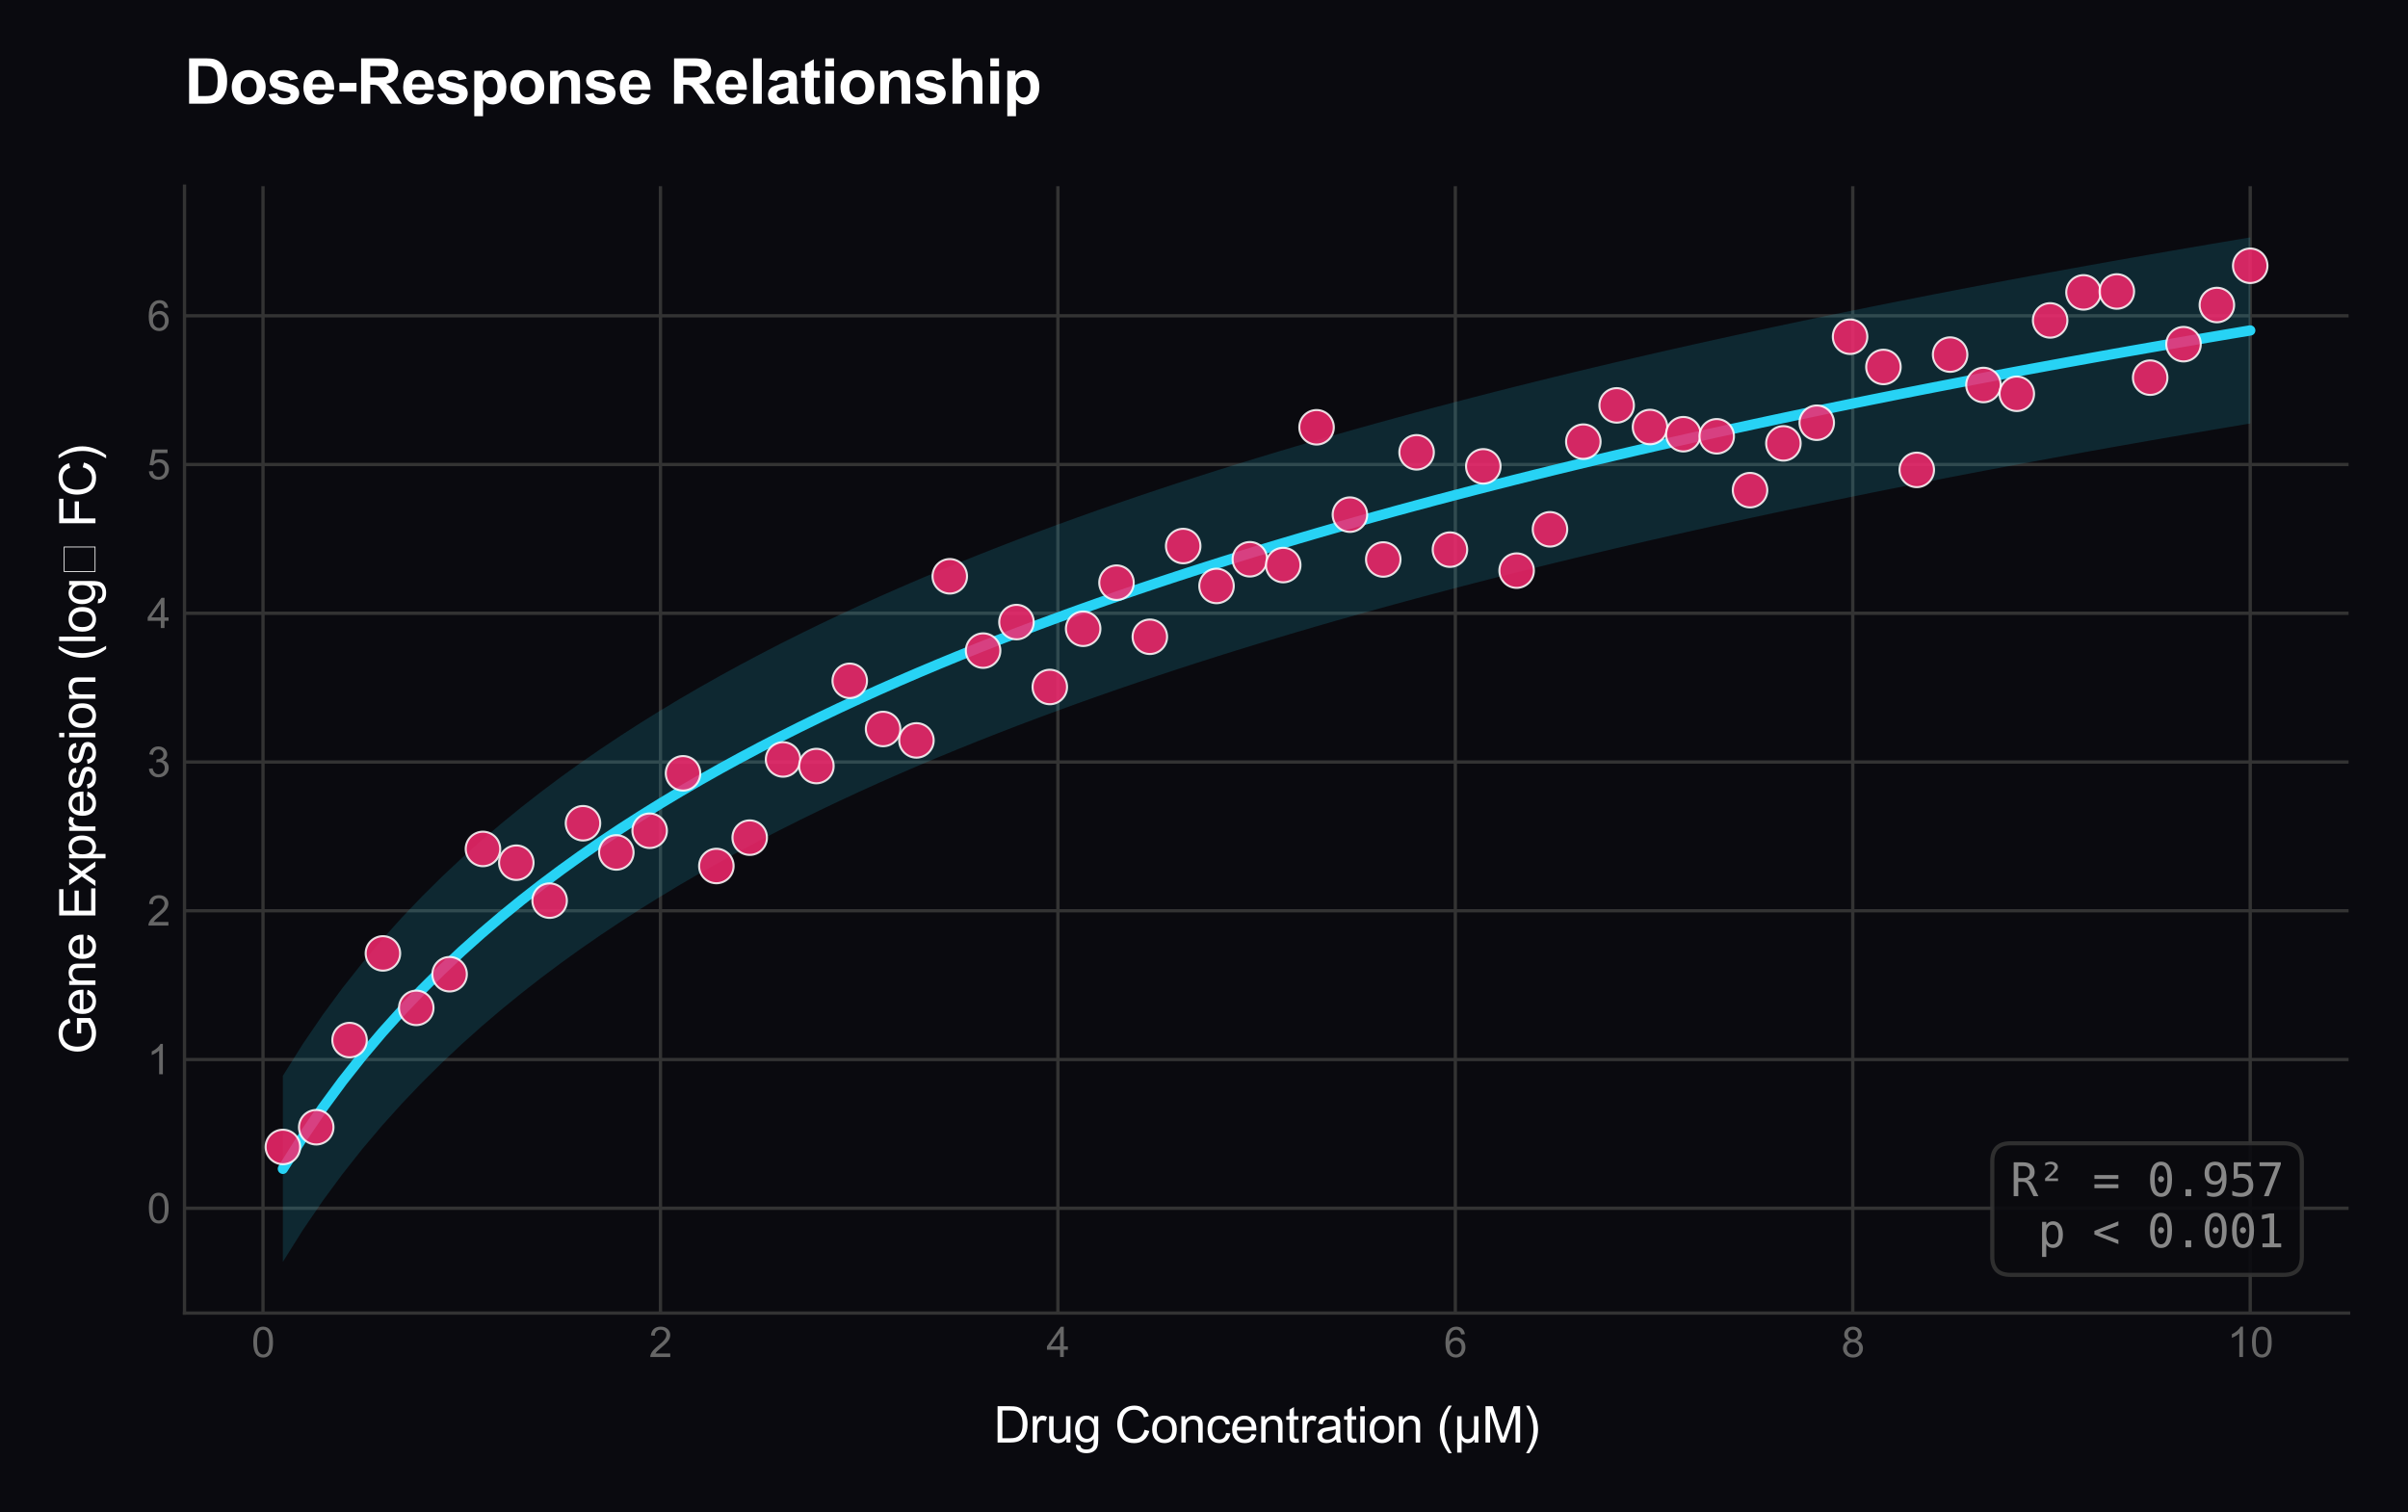 <?xml version="1.0" encoding="utf-8" standalone="no"?>
<!DOCTYPE svg PUBLIC "-//W3C//DTD SVG 1.1//EN"
  "http://www.w3.org/Graphics/SVG/1.1/DTD/svg11.dtd">
<svg xmlns:xlink="http://www.w3.org/1999/xlink" viewBox="0 0 583.642 366.607" xmlns="http://www.w3.org/2000/svg" version="1.1">
 <defs>
  <style type="text/css">*{stroke-linejoin: round; stroke-linecap: butt}</style>
 </defs>
 <g id="figure_1">
  <g id="patch_1">
   <path d="M 0 366.607 
L 583.642 366.607 
L 583.642 -0 
L 0 -0 
z
" style="fill: #0a0a0f"/>
  </g>
  <g id="axes_1">
   <g id="patch_2">
    <path d="M 44.722 318.3 
L 569.242 318.3 
L 569.242 45.137 
L 44.722 45.137 
z
" style="fill: #0a0a0f"/>
   </g>
   <g id="matplotlib.axis_1">
    <g id="xtick_1">
     <g id="line2d_1">
      <path d="M 63.747 318.3 
L 63.747 45.137 
" clip-path="url(#p944b2124cf)" style="fill: none; stroke: #333333; stroke-width: 0.8; stroke-linecap: round"/>
     </g>
     <g id="text_1">
      <!-- 0 -->
      <g style="fill: #666666" transform="translate(60.967 328.958) scale(0.1 -0.1)">
       <defs>
        <path id="ArialMT-30" d="M 266 2259 
Q 266 3072 433 3567 
Q 600 4063 929 4331 
Q 1259 4600 1759 4600 
Q 2128 4600 2406 4451 
Q 2684 4303 2865 4023 
Q 3047 3744 3150 3342 
Q 3253 2941 3253 2259 
Q 3253 1453 3087 958 
Q 2922 463 2592 192 
Q 2263 -78 1759 -78 
Q 1097 -78 719 397 
Q 266 969 266 2259 
z
M 844 2259 
Q 844 1131 1108 757 
Q 1372 384 1759 384 
Q 2147 384 2411 759 
Q 2675 1134 2675 2259 
Q 2675 3391 2411 3762 
Q 2147 4134 1753 4134 
Q 1366 4134 1134 3806 
Q 844 3388 844 2259 
z
" transform="scale(0.016)"/>
       </defs>
       <use xlink:href="#ArialMT-30"/>
      </g>
     </g>
    </g>
    <g id="xtick_2">
     <g id="line2d_2">
      <path d="M 160.078 318.3 
L 160.078 45.137 
" clip-path="url(#p944b2124cf)" style="fill: none; stroke: #333333; stroke-width: 0.8; stroke-linecap: round"/>
     </g>
     <g id="text_2">
      <!-- 2 -->
      <g style="fill: #666666" transform="translate(157.298 328.958) scale(0.1 -0.1)">
       <defs>
        <path id="ArialMT-32" d="M 3222 541 
L 3222 0 
L 194 0 
Q 188 203 259 391 
Q 375 700 629 1000 
Q 884 1300 1366 1694 
Q 2113 2306 2375 2664 
Q 2638 3022 2638 3341 
Q 2638 3675 2398 3904 
Q 2159 4134 1775 4134 
Q 1369 4134 1125 3890 
Q 881 3647 878 3216 
L 300 3275 
Q 359 3922 746 4261 
Q 1134 4600 1788 4600 
Q 2447 4600 2831 4234 
Q 3216 3869 3216 3328 
Q 3216 3053 3103 2787 
Q 2991 2522 2730 2228 
Q 2469 1934 1863 1422 
Q 1356 997 1212 845 
Q 1069 694 975 541 
L 3222 541 
z
" transform="scale(0.016)"/>
       </defs>
       <use xlink:href="#ArialMT-32"/>
      </g>
     </g>
    </g>
    <g id="xtick_3">
     <g id="line2d_3">
      <path d="M 256.409 318.3 
L 256.409 45.137 
" clip-path="url(#p944b2124cf)" style="fill: none; stroke: #333333; stroke-width: 0.8; stroke-linecap: round"/>
     </g>
     <g id="text_3">
      <!-- 4 -->
      <g style="fill: #666666" transform="translate(253.628 328.958) scale(0.1 -0.1)">
       <defs>
        <path id="ArialMT-34" d="M 2069 0 
L 2069 1097 
L 81 1097 
L 81 1613 
L 2172 4581 
L 2631 4581 
L 2631 1613 
L 3250 1613 
L 3250 1097 
L 2631 1097 
L 2631 0 
L 2069 0 
z
M 2069 1613 
L 2069 3678 
L 634 1613 
L 2069 1613 
z
" transform="scale(0.016)"/>
       </defs>
       <use xlink:href="#ArialMT-34"/>
      </g>
     </g>
    </g>
    <g id="xtick_4">
     <g id="line2d_4">
      <path d="M 352.739 318.3 
L 352.739 45.137 
" clip-path="url(#p944b2124cf)" style="fill: none; stroke: #333333; stroke-width: 0.8; stroke-linecap: round"/>
     </g>
     <g id="text_4">
      <!-- 6 -->
      <g style="fill: #666666" transform="translate(349.959 328.958) scale(0.1 -0.1)">
       <defs>
        <path id="ArialMT-36" d="M 3184 3459 
L 2625 3416 
Q 2550 3747 2413 3897 
Q 2184 4138 1850 4138 
Q 1581 4138 1378 3988 
Q 1113 3794 959 3422 
Q 806 3050 800 2363 
Q 1003 2672 1297 2822 
Q 1591 2972 1913 2972 
Q 2475 2972 2870 2558 
Q 3266 2144 3266 1488 
Q 3266 1056 3080 686 
Q 2894 316 2569 119 
Q 2244 -78 1831 -78 
Q 1128 -78 684 439 
Q 241 956 241 2144 
Q 241 3472 731 4075 
Q 1159 4600 1884 4600 
Q 2425 4600 2770 4297 
Q 3116 3994 3184 3459 
z
M 888 1484 
Q 888 1194 1011 928 
Q 1134 663 1356 523 
Q 1578 384 1822 384 
Q 2178 384 2434 671 
Q 2691 959 2691 1453 
Q 2691 1928 2437 2201 
Q 2184 2475 1800 2475 
Q 1419 2475 1153 2201 
Q 888 1928 888 1484 
z
" transform="scale(0.016)"/>
       </defs>
       <use xlink:href="#ArialMT-36"/>
      </g>
     </g>
    </g>
    <g id="xtick_5">
     <g id="line2d_5">
      <path d="M 449.07 318.3 
L 449.07 45.137 
" clip-path="url(#p944b2124cf)" style="fill: none; stroke: #333333; stroke-width: 0.8; stroke-linecap: round"/>
     </g>
     <g id="text_5">
      <!-- 8 -->
      <g style="fill: #666666" transform="translate(446.289 328.958) scale(0.1 -0.1)">
       <defs>
        <path id="ArialMT-38" d="M 1131 2484 
Q 781 2613 612 2850 
Q 444 3088 444 3419 
Q 444 3919 803 4259 
Q 1163 4600 1759 4600 
Q 2359 4600 2725 4251 
Q 3091 3903 3091 3403 
Q 3091 3084 2923 2848 
Q 2756 2613 2416 2484 
Q 2838 2347 3058 2040 
Q 3278 1734 3278 1309 
Q 3278 722 2862 322 
Q 2447 -78 1769 -78 
Q 1091 -78 675 323 
Q 259 725 259 1325 
Q 259 1772 486 2073 
Q 713 2375 1131 2484 
z
M 1019 3438 
Q 1019 3113 1228 2906 
Q 1438 2700 1772 2700 
Q 2097 2700 2305 2904 
Q 2513 3109 2513 3406 
Q 2513 3716 2298 3927 
Q 2084 4138 1766 4138 
Q 1444 4138 1231 3931 
Q 1019 3725 1019 3438 
z
M 838 1322 
Q 838 1081 952 856 
Q 1066 631 1291 507 
Q 1516 384 1775 384 
Q 2178 384 2440 643 
Q 2703 903 2703 1303 
Q 2703 1709 2433 1975 
Q 2163 2241 1756 2241 
Q 1359 2241 1098 1978 
Q 838 1716 838 1322 
z
" transform="scale(0.016)"/>
       </defs>
       <use xlink:href="#ArialMT-38"/>
      </g>
     </g>
    </g>
    <g id="xtick_6">
     <g id="line2d_6">
      <path d="M 545.4 318.3 
L 545.4 45.137 
" clip-path="url(#p944b2124cf)" style="fill: none; stroke: #333333; stroke-width: 0.8; stroke-linecap: round"/>
     </g>
     <g id="text_6">
      <!-- 10 -->
      <g style="fill: #666666" transform="translate(539.839 328.958) scale(0.1 -0.1)">
       <defs>
        <path id="ArialMT-31" d="M 2384 0 
L 1822 0 
L 1822 3584 
Q 1619 3391 1289 3197 
Q 959 3003 697 2906 
L 697 3450 
Q 1169 3672 1522 3987 
Q 1875 4303 2022 4600 
L 2384 4600 
L 2384 0 
z
" transform="scale(0.016)"/>
       </defs>
       <use xlink:href="#ArialMT-31"/>
       <use xlink:href="#ArialMT-30" transform="translate(55.615 0)"/>
      </g>
     </g>
    </g>
    <g id="text_7">
     <!-- Drug Concentration (μM) -->
     <g style="fill: #ffffff" transform="translate(240.84 349.681) scale(0.12 -0.12)">
      <defs>
       <path id="ArialMT-44" d="M 494 0 
L 494 4581 
L 2072 4581 
Q 2606 4581 2888 4516 
Q 3281 4425 3559 4188 
Q 3922 3881 4101 3404 
Q 4281 2928 4281 2316 
Q 4281 1794 4159 1391 
Q 4038 988 3847 723 
Q 3656 459 3429 307 
Q 3203 156 2883 78 
Q 2563 0 2147 0 
L 494 0 
z
M 1100 541 
L 2078 541 
Q 2531 541 2789 625 
Q 3047 709 3200 863 
Q 3416 1078 3536 1442 
Q 3656 1806 3656 2325 
Q 3656 3044 3420 3430 
Q 3184 3816 2847 3947 
Q 2603 4041 2063 4041 
L 1100 4041 
L 1100 541 
z
" transform="scale(0.016)"/>
       <path id="ArialMT-72" d="M 416 0 
L 416 3319 
L 922 3319 
L 922 2816 
Q 1116 3169 1280 3281 
Q 1444 3394 1641 3394 
Q 1925 3394 2219 3213 
L 2025 2691 
Q 1819 2813 1613 2813 
Q 1428 2813 1281 2702 
Q 1134 2591 1072 2394 
Q 978 2094 978 1738 
L 978 0 
L 416 0 
z
" transform="scale(0.016)"/>
       <path id="ArialMT-75" d="M 2597 0 
L 2597 488 
Q 2209 -75 1544 -75 
Q 1250 -75 995 37 
Q 741 150 617 320 
Q 494 491 444 738 
Q 409 903 409 1263 
L 409 3319 
L 972 3319 
L 972 1478 
Q 972 1038 1006 884 
Q 1059 663 1231 536 
Q 1403 409 1656 409 
Q 1909 409 2131 539 
Q 2353 669 2445 892 
Q 2538 1116 2538 1541 
L 2538 3319 
L 3100 3319 
L 3100 0 
L 2597 0 
z
" transform="scale(0.016)"/>
       <path id="ArialMT-67" d="M 319 -275 
L 866 -356 
Q 900 -609 1056 -725 
Q 1266 -881 1628 -881 
Q 2019 -881 2231 -725 
Q 2444 -569 2519 -288 
Q 2563 -116 2559 434 
Q 2191 0 1641 0 
Q 956 0 581 494 
Q 206 988 206 1678 
Q 206 2153 378 2554 
Q 550 2956 876 3175 
Q 1203 3394 1644 3394 
Q 2231 3394 2613 2919 
L 2613 3319 
L 3131 3319 
L 3131 450 
Q 3131 -325 2973 -648 
Q 2816 -972 2473 -1159 
Q 2131 -1347 1631 -1347 
Q 1038 -1347 672 -1080 
Q 306 -813 319 -275 
z
M 784 1719 
Q 784 1066 1043 766 
Q 1303 466 1694 466 
Q 2081 466 2343 764 
Q 2606 1063 2606 1700 
Q 2606 2309 2336 2618 
Q 2066 2928 1684 2928 
Q 1309 2928 1046 2623 
Q 784 2319 784 1719 
z
" transform="scale(0.016)"/>
       <path id="ArialMT-20" transform="scale(0.016)"/>
       <path id="ArialMT-43" d="M 3763 1606 
L 4369 1453 
Q 4178 706 3683 314 
Q 3188 -78 2472 -78 
Q 1731 -78 1267 223 
Q 803 525 561 1097 
Q 319 1669 319 2325 
Q 319 3041 592 3573 
Q 866 4106 1370 4382 
Q 1875 4659 2481 4659 
Q 3169 4659 3637 4309 
Q 4106 3959 4291 3325 
L 3694 3184 
Q 3534 3684 3231 3912 
Q 2928 4141 2469 4141 
Q 1941 4141 1586 3887 
Q 1231 3634 1087 3207 
Q 944 2781 944 2328 
Q 944 1744 1114 1308 
Q 1284 872 1643 656 
Q 2003 441 2422 441 
Q 2931 441 3284 734 
Q 3638 1028 3763 1606 
z
" transform="scale(0.016)"/>
       <path id="ArialMT-6f" d="M 213 1659 
Q 213 2581 725 3025 
Q 1153 3394 1769 3394 
Q 2453 3394 2887 2945 
Q 3322 2497 3322 1706 
Q 3322 1066 3130 698 
Q 2938 331 2570 128 
Q 2203 -75 1769 -75 
Q 1072 -75 642 372 
Q 213 819 213 1659 
z
M 791 1659 
Q 791 1022 1069 705 
Q 1347 388 1769 388 
Q 2188 388 2466 706 
Q 2744 1025 2744 1678 
Q 2744 2294 2464 2611 
Q 2184 2928 1769 2928 
Q 1347 2928 1069 2612 
Q 791 2297 791 1659 
z
" transform="scale(0.016)"/>
       <path id="ArialMT-6e" d="M 422 0 
L 422 3319 
L 928 3319 
L 928 2847 
Q 1294 3394 1984 3394 
Q 2284 3394 2536 3286 
Q 2788 3178 2913 3003 
Q 3038 2828 3088 2588 
Q 3119 2431 3119 2041 
L 3119 0 
L 2556 0 
L 2556 2019 
Q 2556 2363 2490 2533 
Q 2425 2703 2258 2804 
Q 2091 2906 1866 2906 
Q 1506 2906 1245 2678 
Q 984 2450 984 1813 
L 984 0 
L 422 0 
z
" transform="scale(0.016)"/>
       <path id="ArialMT-63" d="M 2588 1216 
L 3141 1144 
Q 3050 572 2676 248 
Q 2303 -75 1759 -75 
Q 1078 -75 664 370 
Q 250 816 250 1647 
Q 250 2184 428 2587 
Q 606 2991 970 3192 
Q 1334 3394 1763 3394 
Q 2303 3394 2647 3120 
Q 2991 2847 3088 2344 
L 2541 2259 
Q 2463 2594 2264 2762 
Q 2066 2931 1784 2931 
Q 1359 2931 1093 2626 
Q 828 2322 828 1663 
Q 828 994 1084 691 
Q 1341 388 1753 388 
Q 2084 388 2306 591 
Q 2528 794 2588 1216 
z
" transform="scale(0.016)"/>
       <path id="ArialMT-65" d="M 2694 1069 
L 3275 997 
Q 3138 488 2766 206 
Q 2394 -75 1816 -75 
Q 1088 -75 661 373 
Q 234 822 234 1631 
Q 234 2469 665 2931 
Q 1097 3394 1784 3394 
Q 2450 3394 2872 2941 
Q 3294 2488 3294 1666 
Q 3294 1616 3291 1516 
L 816 1516 
Q 847 969 1125 678 
Q 1403 388 1819 388 
Q 2128 388 2347 550 
Q 2566 713 2694 1069 
z
M 847 1978 
L 2700 1978 
Q 2663 2397 2488 2606 
Q 2219 2931 1791 2931 
Q 1403 2931 1139 2672 
Q 875 2413 847 1978 
z
" transform="scale(0.016)"/>
       <path id="ArialMT-74" d="M 1650 503 
L 1731 6 
Q 1494 -44 1306 -44 
Q 1000 -44 831 53 
Q 663 150 594 308 
Q 525 466 525 972 
L 525 2881 
L 113 2881 
L 113 3319 
L 525 3319 
L 525 4141 
L 1084 4478 
L 1084 3319 
L 1650 3319 
L 1650 2881 
L 1084 2881 
L 1084 941 
Q 1084 700 1114 631 
Q 1144 563 1211 522 
Q 1278 481 1403 481 
Q 1497 481 1650 503 
z
" transform="scale(0.016)"/>
       <path id="ArialMT-61" d="M 2588 409 
Q 2275 144 1986 34 
Q 1697 -75 1366 -75 
Q 819 -75 525 192 
Q 231 459 231 875 
Q 231 1119 342 1320 
Q 453 1522 633 1644 
Q 813 1766 1038 1828 
Q 1203 1872 1538 1913 
Q 2219 1994 2541 2106 
Q 2544 2222 2544 2253 
Q 2544 2597 2384 2738 
Q 2169 2928 1744 2928 
Q 1347 2928 1158 2789 
Q 969 2650 878 2297 
L 328 2372 
Q 403 2725 575 2942 
Q 747 3159 1072 3276 
Q 1397 3394 1825 3394 
Q 2250 3394 2515 3294 
Q 2781 3194 2906 3042 
Q 3031 2891 3081 2659 
Q 3109 2516 3109 2141 
L 3109 1391 
Q 3109 606 3145 398 
Q 3181 191 3288 0 
L 2700 0 
Q 2613 175 2588 409 
z
M 2541 1666 
Q 2234 1541 1622 1453 
Q 1275 1403 1131 1340 
Q 988 1278 909 1158 
Q 831 1038 831 891 
Q 831 666 1001 516 
Q 1172 366 1500 366 
Q 1825 366 2078 508 
Q 2331 650 2450 897 
Q 2541 1088 2541 1459 
L 2541 1666 
z
" transform="scale(0.016)"/>
       <path id="ArialMT-69" d="M 425 3934 
L 425 4581 
L 988 4581 
L 988 3934 
L 425 3934 
z
M 425 0 
L 425 3319 
L 988 3319 
L 988 0 
L 425 0 
z
" transform="scale(0.016)"/>
       <path id="ArialMT-28" d="M 1497 -1347 
Q 1031 -759 709 28 
Q 388 816 388 1659 
Q 388 2403 628 3084 
Q 909 3875 1497 4659 
L 1900 4659 
Q 1522 4009 1400 3731 
Q 1209 3300 1100 2831 
Q 966 2247 966 1656 
Q 966 153 1900 -1347 
L 1497 -1347 
z
" transform="scale(0.016)"/>
       <path id="ArialMT-3bc" d="M 3181 3319 
L 3181 0 
L 2678 0 
L 2678 394 
Q 2516 144 2356 50 
Q 2138 -78 1847 -78 
Q 1588 -78 1388 25 
Q 1238 103 1056 334 
L 1056 -1272 
L 500 -1272 
L 500 3319 
L 1056 3319 
L 1056 1913 
Q 1056 1147 1137 920 
Q 1219 694 1401 562 
Q 1584 431 1822 431 
Q 2072 431 2269 568 
Q 2466 706 2547 923 
Q 2628 1141 2628 1903 
L 2628 3319 
L 3181 3319 
z
" transform="scale(0.016)"/>
       <path id="ArialMT-4d" d="M 475 0 
L 475 4581 
L 1388 4581 
L 2472 1338 
Q 2622 884 2691 659 
Q 2769 909 2934 1394 
L 4031 4581 
L 4847 4581 
L 4847 0 
L 4263 0 
L 4263 3834 
L 2931 0 
L 2384 0 
L 1059 3900 
L 1059 0 
L 475 0 
z
" transform="scale(0.016)"/>
       <path id="ArialMT-29" d="M 791 -1347 
L 388 -1347 
Q 1322 153 1322 1656 
Q 1322 2244 1188 2822 
Q 1081 3291 891 3722 
Q 769 4003 388 4659 
L 791 4659 
Q 1378 3875 1659 3084 
Q 1900 2403 1900 1659 
Q 1900 816 1576 28 
Q 1253 -759 791 -1347 
z
" transform="scale(0.016)"/>
      </defs>
      <use xlink:href="#ArialMT-44"/>
      <use xlink:href="#ArialMT-72" transform="translate(72.217 0)"/>
      <use xlink:href="#ArialMT-75" transform="translate(105.518 0)"/>
      <use xlink:href="#ArialMT-67" transform="translate(161.133 0)"/>
      <use xlink:href="#ArialMT-20" transform="translate(216.748 0)"/>
      <use xlink:href="#ArialMT-43" transform="translate(244.531 0)"/>
      <use xlink:href="#ArialMT-6f" transform="translate(316.748 0)"/>
      <use xlink:href="#ArialMT-6e" transform="translate(372.363 0)"/>
      <use xlink:href="#ArialMT-63" transform="translate(427.979 0)"/>
      <use xlink:href="#ArialMT-65" transform="translate(477.979 0)"/>
      <use xlink:href="#ArialMT-6e" transform="translate(533.594 0)"/>
      <use xlink:href="#ArialMT-74" transform="translate(589.209 0)"/>
      <use xlink:href="#ArialMT-72" transform="translate(616.992 0)"/>
      <use xlink:href="#ArialMT-61" transform="translate(650.293 0)"/>
      <use xlink:href="#ArialMT-74" transform="translate(705.908 0)"/>
      <use xlink:href="#ArialMT-69" transform="translate(733.691 0)"/>
      <use xlink:href="#ArialMT-6f" transform="translate(755.908 0)"/>
      <use xlink:href="#ArialMT-6e" transform="translate(811.523 0)"/>
      <use xlink:href="#ArialMT-20" transform="translate(867.139 0)"/>
      <use xlink:href="#ArialMT-28" transform="translate(894.922 0)"/>
      <use xlink:href="#ArialMT-3bc" transform="translate(928.223 0)"/>
      <use xlink:href="#ArialMT-4d" transform="translate(985.84 0)"/>
      <use xlink:href="#ArialMT-29" transform="translate(1069.141 0)"/>
     </g>
    </g>
   </g>
   <g id="matplotlib.axis_2">
    <g id="ytick_1">
     <g id="line2d_7">
      <path d="M 44.722 292.898 
L 569.242 292.898 
" clip-path="url(#p944b2124cf)" style="fill: none; stroke: #333333; stroke-width: 0.8; stroke-linecap: round"/>
     </g>
     <g id="text_8">
      <!-- 0 -->
      <g style="fill: #666666" transform="translate(35.661 296.477) scale(0.1 -0.1)">
       <use xlink:href="#ArialMT-30"/>
      </g>
     </g>
    </g>
    <g id="ytick_2">
     <g id="line2d_8">
      <path d="M 44.722 256.839 
L 569.242 256.839 
" clip-path="url(#p944b2124cf)" style="fill: none; stroke: #333333; stroke-width: 0.8; stroke-linecap: round"/>
     </g>
     <g id="text_9">
      <!-- 1 -->
      <g style="fill: #666666" transform="translate(35.661 260.418) scale(0.1 -0.1)">
       <use xlink:href="#ArialMT-31"/>
      </g>
     </g>
    </g>
    <g id="ytick_3">
     <g id="line2d_9">
      <path d="M 44.722 220.781 
L 569.242 220.781 
" clip-path="url(#p944b2124cf)" style="fill: none; stroke: #333333; stroke-width: 0.8; stroke-linecap: round"/>
     </g>
     <g id="text_10">
      <!-- 2 -->
      <g style="fill: #666666" transform="translate(35.661 224.36) scale(0.1 -0.1)">
       <use xlink:href="#ArialMT-32"/>
      </g>
     </g>
    </g>
    <g id="ytick_4">
     <g id="line2d_10">
      <path d="M 44.722 184.722 
L 569.242 184.722 
" clip-path="url(#p944b2124cf)" style="fill: none; stroke: #333333; stroke-width: 0.8; stroke-linecap: round"/>
     </g>
     <g id="text_11">
      <!-- 3 -->
      <g style="fill: #666666" transform="translate(35.661 188.301) scale(0.1 -0.1)">
       <defs>
        <path id="ArialMT-33" d="M 269 1209 
L 831 1284 
Q 928 806 1161 595 
Q 1394 384 1728 384 
Q 2125 384 2398 659 
Q 2672 934 2672 1341 
Q 2672 1728 2419 1979 
Q 2166 2231 1775 2231 
Q 1616 2231 1378 2169 
L 1441 2663 
Q 1497 2656 1531 2656 
Q 1891 2656 2178 2843 
Q 2466 3031 2466 3422 
Q 2466 3731 2256 3934 
Q 2047 4138 1716 4138 
Q 1388 4138 1169 3931 
Q 950 3725 888 3313 
L 325 3413 
Q 428 3978 793 4289 
Q 1159 4600 1703 4600 
Q 2078 4600 2393 4439 
Q 2709 4278 2876 4000 
Q 3044 3722 3044 3409 
Q 3044 3113 2884 2869 
Q 2725 2625 2413 2481 
Q 2819 2388 3044 2092 
Q 3269 1797 3269 1353 
Q 3269 753 2831 336 
Q 2394 -81 1725 -81 
Q 1122 -81 723 278 
Q 325 638 269 1209 
z
" transform="scale(0.016)"/>
       </defs>
       <use xlink:href="#ArialMT-33"/>
      </g>
     </g>
    </g>
    <g id="ytick_5">
     <g id="line2d_11">
      <path d="M 44.722 148.664 
L 569.242 148.664 
" clip-path="url(#p944b2124cf)" style="fill: none; stroke: #333333; stroke-width: 0.8; stroke-linecap: round"/>
     </g>
     <g id="text_12">
      <!-- 4 -->
      <g style="fill: #666666" transform="translate(35.661 152.243) scale(0.1 -0.1)">
       <use xlink:href="#ArialMT-34"/>
      </g>
     </g>
    </g>
    <g id="ytick_6">
     <g id="line2d_12">
      <path d="M 44.722 112.606 
L 569.242 112.606 
" clip-path="url(#p944b2124cf)" style="fill: none; stroke: #333333; stroke-width: 0.8; stroke-linecap: round"/>
     </g>
     <g id="text_13">
      <!-- 5 -->
      <g style="fill: #666666" transform="translate(35.661 116.185) scale(0.1 -0.1)">
       <defs>
        <path id="ArialMT-35" d="M 266 1200 
L 856 1250 
Q 922 819 1161 601 
Q 1400 384 1738 384 
Q 2144 384 2425 690 
Q 2706 997 2706 1503 
Q 2706 1984 2436 2262 
Q 2166 2541 1728 2541 
Q 1456 2541 1237 2417 
Q 1019 2294 894 2097 
L 366 2166 
L 809 4519 
L 3088 4519 
L 3088 3981 
L 1259 3981 
L 1013 2750 
Q 1425 3038 1878 3038 
Q 2478 3038 2890 2622 
Q 3303 2206 3303 1553 
Q 3303 931 2941 478 
Q 2500 -78 1738 -78 
Q 1113 -78 717 272 
Q 322 622 266 1200 
z
" transform="scale(0.016)"/>
       </defs>
       <use xlink:href="#ArialMT-35"/>
      </g>
     </g>
    </g>
    <g id="ytick_7">
     <g id="line2d_13">
      <path d="M 44.722 76.547 
L 569.242 76.547 
" clip-path="url(#p944b2124cf)" style="fill: none; stroke: #333333; stroke-width: 0.8; stroke-linecap: round"/>
     </g>
     <g id="text_14">
      <!-- 6 -->
      <g style="fill: #666666" transform="translate(35.661 80.126) scale(0.1 -0.1)">
       <use xlink:href="#ArialMT-36"/>
      </g>
     </g>
    </g>
    <g id="text_15">
     <!-- Gene Expression (log₂ FC) -->
     <g style="fill: #ffffff" transform="translate(23.136 255.575) rotate(-90) scale(0.12 -0.12)">
      <defs>
       <path id="ArialMT-47" d="M 2638 1797 
L 2638 2334 
L 4578 2338 
L 4578 638 
Q 4131 281 3656 101 
Q 3181 -78 2681 -78 
Q 2006 -78 1454 211 
Q 903 500 622 1047 
Q 341 1594 341 2269 
Q 341 2938 620 3517 
Q 900 4097 1425 4378 
Q 1950 4659 2634 4659 
Q 3131 4659 3532 4498 
Q 3934 4338 4162 4050 
Q 4391 3763 4509 3300 
L 3963 3150 
Q 3859 3500 3706 3700 
Q 3553 3900 3268 4020 
Q 2984 4141 2638 4141 
Q 2222 4141 1919 4014 
Q 1616 3888 1430 3681 
Q 1244 3475 1141 3228 
Q 966 2803 966 2306 
Q 966 1694 1177 1281 
Q 1388 869 1791 669 
Q 2194 469 2647 469 
Q 3041 469 3416 620 
Q 3791 772 3984 944 
L 3984 1797 
L 2638 1797 
z
" transform="scale(0.016)"/>
       <path id="ArialMT-45" d="M 506 0 
L 506 4581 
L 3819 4581 
L 3819 4041 
L 1113 4041 
L 1113 2638 
L 3647 2638 
L 3647 2100 
L 1113 2100 
L 1113 541 
L 3925 541 
L 3925 0 
L 506 0 
z
" transform="scale(0.016)"/>
       <path id="ArialMT-78" d="M 47 0 
L 1259 1725 
L 138 3319 
L 841 3319 
L 1350 2541 
Q 1494 2319 1581 2169 
Q 1719 2375 1834 2534 
L 2394 3319 
L 3066 3319 
L 1919 1756 
L 3153 0 
L 2463 0 
L 1781 1031 
L 1600 1309 
L 728 0 
L 47 0 
z
" transform="scale(0.016)"/>
       <path id="ArialMT-70" d="M 422 -1272 
L 422 3319 
L 934 3319 
L 934 2888 
Q 1116 3141 1344 3267 
Q 1572 3394 1897 3394 
Q 2322 3394 2647 3175 
Q 2972 2956 3137 2557 
Q 3303 2159 3303 1684 
Q 3303 1175 3120 767 
Q 2938 359 2589 142 
Q 2241 -75 1856 -75 
Q 1575 -75 1351 44 
Q 1128 163 984 344 
L 984 -1272 
L 422 -1272 
z
M 931 1641 
Q 931 1000 1190 694 
Q 1450 388 1819 388 
Q 2194 388 2461 705 
Q 2728 1022 2728 1688 
Q 2728 2322 2467 2637 
Q 2206 2953 1844 2953 
Q 1484 2953 1207 2617 
Q 931 2281 931 1641 
z
" transform="scale(0.016)"/>
       <path id="ArialMT-73" d="M 197 991 
L 753 1078 
Q 800 744 1014 566 
Q 1228 388 1613 388 
Q 2000 388 2187 545 
Q 2375 703 2375 916 
Q 2375 1106 2209 1216 
Q 2094 1291 1634 1406 
Q 1016 1563 777 1677 
Q 538 1791 414 1992 
Q 291 2194 291 2438 
Q 291 2659 392 2848 
Q 494 3038 669 3163 
Q 800 3259 1026 3326 
Q 1253 3394 1513 3394 
Q 1903 3394 2198 3281 
Q 2494 3169 2634 2976 
Q 2775 2784 2828 2463 
L 2278 2388 
Q 2241 2644 2061 2787 
Q 1881 2931 1553 2931 
Q 1166 2931 1000 2803 
Q 834 2675 834 2503 
Q 834 2394 903 2306 
Q 972 2216 1119 2156 
Q 1203 2125 1616 2013 
Q 2213 1853 2448 1751 
Q 2684 1650 2818 1456 
Q 2953 1263 2953 975 
Q 2953 694 2789 445 
Q 2625 197 2315 61 
Q 2006 -75 1616 -75 
Q 969 -75 630 194 
Q 291 463 197 991 
z
" transform="scale(0.016)"/>
       <path id="ArialMT-6c" d="M 409 0 
L 409 4581 
L 972 4581 
L 972 0 
L 409 0 
z
" transform="scale(0.016)"/>
       <path id="ArialMT-2082" d="M 800 0 
L 800 4000 
L 4000 4000 
L 4000 0 
L 800 0 
z
M 900 100 
L 3900 100 
L 3900 3900 
L 900 3900 
L 900 100 
z
" transform="scale(0.016)"/>
       <path id="ArialMT-46" d="M 525 0 
L 525 4581 
L 3616 4581 
L 3616 4041 
L 1131 4041 
L 1131 2622 
L 3281 2622 
L 3281 2081 
L 1131 2081 
L 1131 0 
L 525 0 
z
" transform="scale(0.016)"/>
      </defs>
      <use xlink:href="#ArialMT-47"/>
      <use xlink:href="#ArialMT-65" transform="translate(77.783 0)"/>
      <use xlink:href="#ArialMT-6e" transform="translate(133.398 0)"/>
      <use xlink:href="#ArialMT-65" transform="translate(189.014 0)"/>
      <use xlink:href="#ArialMT-20" transform="translate(244.629 0)"/>
      <use xlink:href="#ArialMT-45" transform="translate(272.412 0)"/>
      <use xlink:href="#ArialMT-78" transform="translate(339.111 0)"/>
      <use xlink:href="#ArialMT-70" transform="translate(389.111 0)"/>
      <use xlink:href="#ArialMT-72" transform="translate(444.727 0)"/>
      <use xlink:href="#ArialMT-65" transform="translate(478.027 0)"/>
      <use xlink:href="#ArialMT-73" transform="translate(533.643 0)"/>
      <use xlink:href="#ArialMT-73" transform="translate(583.643 0)"/>
      <use xlink:href="#ArialMT-69" transform="translate(633.643 0)"/>
      <use xlink:href="#ArialMT-6f" transform="translate(655.859 0)"/>
      <use xlink:href="#ArialMT-6e" transform="translate(711.475 0)"/>
      <use xlink:href="#ArialMT-20" transform="translate(767.09 0)"/>
      <use xlink:href="#ArialMT-28" transform="translate(794.873 0)"/>
      <use xlink:href="#ArialMT-6c" transform="translate(828.174 0)"/>
      <use xlink:href="#ArialMT-6f" transform="translate(850.391 0)"/>
      <use xlink:href="#ArialMT-67" transform="translate(906.006 0)"/>
      <use xlink:href="#ArialMT-2082" transform="translate(961.621 0)"/>
      <use xlink:href="#ArialMT-20" transform="translate(1036.621 0)"/>
      <use xlink:href="#ArialMT-46" transform="translate(1064.404 0)"/>
      <use xlink:href="#ArialMT-43" transform="translate(1125.488 0)"/>
      <use xlink:href="#ArialMT-29" transform="translate(1197.705 0)"/>
     </g>
    </g>
   </g>
   <g id="FillBetweenPolyCollection_1">
    <defs>
     <path id="m5e1df83c79" d="M 68.564 -105.827 
L 68.564 -60.723 
L 73.381 -68.403 
L 78.197 -75.467 
L 83.014 -82.008 
L 87.83 -88.097 
L 92.647 -93.794 
L 97.463 -99.144 
L 102.28 -104.189 
L 107.096 -108.961 
L 111.913 -113.488 
L 116.729 -117.795 
L 121.546 -121.9 
L 126.362 -125.824 
L 131.179 -129.58 
L 135.995 -133.183 
L 140.812 -136.645 
L 145.628 -139.976 
L 150.445 -143.185 
L 155.262 -146.283 
L 160.078 -149.275 
L 164.895 -152.169 
L 169.711 -154.971 
L 174.528 -157.687 
L 179.344 -160.322 
L 184.161 -162.88 
L 188.977 -165.366 
L 193.794 -167.785 
L 198.61 -170.138 
L 203.427 -172.431 
L 208.243 -174.666 
L 213.06 -176.845 
L 217.876 -178.972 
L 222.693 -181.049 
L 227.509 -183.078 
L 232.326 -185.061 
L 237.143 -187.001 
L 241.959 -188.899 
L 246.776 -190.757 
L 251.592 -192.577 
L 256.409 -194.36 
L 261.225 -196.108 
L 266.042 -197.822 
L 270.858 -199.503 
L 275.675 -201.153 
L 280.491 -202.772 
L 285.308 -204.363 
L 290.124 -205.925 
L 294.941 -207.46 
L 299.757 -208.969 
L 304.574 -210.452 
L 309.39 -211.911 
L 314.207 -213.346 
L 319.024 -214.758 
L 323.84 -216.148 
L 328.657 -217.517 
L 333.473 -218.864 
L 338.29 -220.191 
L 343.106 -221.499 
L 347.923 -222.787 
L 352.739 -224.057 
L 357.556 -225.309 
L 362.372 -226.544 
L 367.189 -227.761 
L 372.005 -228.962 
L 376.822 -230.147 
L 381.638 -231.316 
L 386.455 -232.47 
L 391.271 -233.608 
L 396.088 -234.733 
L 400.905 -235.843 
L 405.721 -236.939 
L 410.538 -238.022 
L 415.354 -239.092 
L 420.171 -240.149 
L 424.987 -241.194 
L 429.804 -242.226 
L 434.62 -243.246 
L 439.437 -244.255 
L 444.253 -245.252 
L 449.07 -246.239 
L 453.886 -247.214 
L 458.703 -248.178 
L 463.519 -249.133 
L 468.336 -250.077 
L 473.152 -251.01 
L 477.969 -251.935 
L 482.785 -252.849 
L 487.602 -253.755 
L 492.419 -254.651 
L 497.235 -255.538 
L 502.052 -256.416 
L 506.868 -257.285 
L 511.685 -258.147 
L 516.501 -258.999 
L 521.318 -259.844 
L 526.134 -260.68 
L 530.951 -261.509 
L 535.767 -262.33 
L 540.584 -263.144 
L 545.4 -263.95 
L 545.4 -309.054 
L 545.4 -309.054 
L 540.584 -308.248 
L 535.767 -307.434 
L 530.951 -306.613 
L 526.134 -305.785 
L 521.318 -304.948 
L 516.501 -304.103 
L 511.685 -303.251 
L 506.868 -302.389 
L 502.052 -301.52 
L 497.235 -300.642 
L 492.419 -299.755 
L 487.602 -298.859 
L 482.785 -297.953 
L 477.969 -297.039 
L 473.152 -296.115 
L 468.336 -295.181 
L 463.519 -294.237 
L 458.703 -293.282 
L 453.886 -292.318 
L 449.07 -291.343 
L 444.253 -290.356 
L 439.437 -289.359 
L 434.62 -288.35 
L 429.804 -287.33 
L 424.987 -286.298 
L 420.171 -285.253 
L 415.354 -284.196 
L 410.538 -283.126 
L 405.721 -282.043 
L 400.905 -280.947 
L 396.088 -279.837 
L 391.271 -278.712 
L 386.455 -277.574 
L 381.638 -276.42 
L 376.822 -275.251 
L 372.005 -274.066 
L 367.189 -272.865 
L 362.372 -271.648 
L 357.556 -270.413 
L 352.739 -269.161 
L 347.923 -267.892 
L 343.106 -266.603 
L 338.29 -265.295 
L 333.473 -263.968 
L 328.657 -262.621 
L 323.84 -261.252 
L 319.024 -259.862 
L 314.207 -258.45 
L 309.39 -257.015 
L 304.574 -255.556 
L 299.757 -254.073 
L 294.941 -252.564 
L 290.124 -251.029 
L 285.308 -249.467 
L 280.491 -247.876 
L 275.675 -246.257 
L 270.858 -244.607 
L 266.042 -242.926 
L 261.225 -241.212 
L 256.409 -239.464 
L 251.592 -237.681 
L 246.776 -235.861 
L 241.959 -234.003 
L 237.143 -232.105 
L 232.326 -230.165 
L 227.509 -228.182 
L 222.693 -226.153 
L 217.876 -224.076 
L 213.06 -221.949 
L 208.243 -219.77 
L 203.427 -217.535 
L 198.61 -215.243 
L 193.794 -212.889 
L 188.977 -210.471 
L 184.161 -207.984 
L 179.344 -205.426 
L 174.528 -202.791 
L 169.711 -200.075 
L 164.895 -197.273 
L 160.078 -194.379 
L 155.262 -191.387 
L 150.445 -188.289 
L 145.628 -185.08 
L 140.812 -181.749 
L 135.995 -178.287 
L 131.179 -174.684 
L 126.362 -170.928 
L 121.546 -167.004 
L 116.729 -162.899 
L 111.913 -158.592 
L 107.096 -154.065 
L 102.28 -149.293 
L 97.463 -144.248 
L 92.647 -138.898 
L 87.83 -133.201 
L 83.014 -127.112 
L 78.197 -120.571 
L 73.381 -113.507 
L 68.564 -105.827 
z
"/>
    </defs>
    <g clip-path="url(#p944b2124cf)">
     <use xlink:href="#m5e1df83c79" x="0" y="366.607" style="fill: #27d3f5; fill-opacity: 0.15"/>
    </g>
   </g>
   <g id="patch_3">
    <path d="M 44.722 318.3 
L 44.722 45.137 
" style="fill: none; stroke: #333333; stroke-width: 0.8; stroke-linejoin: miter; stroke-linecap: square"/>
   </g>
   <g id="patch_4">
    <path d="M 44.722 318.3 
L 569.242 318.3 
" style="fill: none; stroke: #333333; stroke-width: 0.8; stroke-linejoin: miter; stroke-linecap: square"/>
   </g>
   <g id="line2d_14">
    <path d="M 68.564 283.332 
L 73.381 275.652 
L 78.197 268.588 
L 83.014 262.047 
L 87.83 255.958 
L 92.647 250.261 
L 97.463 244.911 
L 102.28 239.866 
L 107.096 235.094 
L 111.913 230.567 
L 116.729 226.26 
L 121.546 222.155 
L 126.362 218.231 
L 131.179 214.475 
L 135.995 210.872 
L 140.812 207.41 
L 145.628 204.079 
L 150.445 200.87 
L 155.262 197.772 
L 160.078 194.78 
L 164.895 191.886 
L 169.711 189.084 
L 174.528 186.368 
L 179.344 183.733 
L 184.161 181.175 
L 188.977 178.689 
L 193.794 176.27 
L 198.61 173.917 
L 203.427 171.624 
L 208.243 169.389 
L 213.06 167.21 
L 217.876 165.083 
L 222.693 163.006 
L 227.509 160.977 
L 232.326 158.994 
L 237.143 157.054 
L 241.959 155.156 
L 246.776 153.298 
L 251.592 151.478 
L 256.409 149.695 
L 261.225 147.947 
L 266.042 146.233 
L 270.858 144.552 
L 275.675 142.902 
L 280.491 141.283 
L 285.308 139.692 
L 290.124 138.13 
L 294.941 136.595 
L 299.757 135.086 
L 304.574 133.603 
L 309.39 132.144 
L 314.207 130.709 
L 319.024 129.297 
L 323.84 127.907 
L 328.657 126.538 
L 333.473 125.191 
L 338.29 123.864 
L 343.106 122.556 
L 347.923 121.268 
L 352.739 119.998 
L 357.556 118.746 
L 362.372 117.511 
L 367.189 116.294 
L 372.005 115.093 
L 376.822 113.908 
L 381.638 112.739 
L 386.455 111.585 
L 391.271 110.447 
L 396.088 109.322 
L 400.905 108.212 
L 405.721 107.116 
L 410.538 106.033 
L 415.354 104.963 
L 420.171 103.906 
L 424.987 102.861 
L 429.804 101.829 
L 434.62 100.809 
L 439.437 99.8 
L 444.253 98.803 
L 449.07 97.817 
L 453.886 96.841 
L 458.703 95.877 
L 463.519 94.922 
L 468.336 93.978 
L 473.152 93.045 
L 477.969 92.12 
L 482.785 91.206 
L 487.602 90.3 
L 492.419 89.404 
L 497.235 88.517 
L 502.052 87.639 
L 506.868 86.77 
L 511.685 85.908 
L 516.501 85.056 
L 521.318 84.211 
L 526.134 83.375 
L 530.951 82.546 
L 535.767 81.725 
L 540.584 80.911 
L 545.4 80.105 
" clip-path="url(#p944b2124cf)" style="fill: none; stroke: #27d3f5; stroke-width: 2.5; stroke-linecap: round"/>
   </g>
   <g id="text_16">
    <g id="patch_5">
     <path d="M 487.283 309.042 
L 553.507 309.042 
Q 557.907 309.042 557.907 304.642 
L 557.907 281.55 
Q 557.907 277.15 553.507 277.15 
L 487.283 277.15 
Q 482.883 277.15 482.883 281.55 
L 482.883 304.642 
Q 482.883 309.042 487.283 309.042 
z
" style="fill: #0a0a0f; opacity: 0.9; stroke: #333333; stroke-linejoin: miter"/>
    </g>
    <!-- R² = 0.957 -->
    <g style="fill: #888888" transform="translate(487.283 289.967) scale(0.11 -0.11)">
     <defs>
      <path id="DejaVuSansMono-52" d="M 2375 2203 
Q 2619 2141 2791 1967 
Q 2963 1794 3219 1275 
L 3853 0 
L 3175 0 
L 2619 1178 
Q 2378 1681 2186 1826 
Q 1994 1972 1684 1972 
L 1081 1972 
L 1081 0 
L 447 0 
L 447 4666 
L 1747 4666 
Q 2516 4666 2925 4319 
Q 3334 3972 3334 3316 
Q 3334 2853 3082 2561 
Q 2831 2269 2375 2203 
z
M 1081 4147 
L 1081 2491 
L 1772 2491 
Q 2225 2491 2447 2694 
Q 2669 2897 2669 3316 
Q 2669 3719 2433 3933 
Q 2197 4147 1747 4147 
L 1081 4147 
z
" transform="scale(0.016)"/>
      <path id="DejaVuSansMono-b2" d="M 1509 2444 
L 2791 2444 
L 2791 2088 
L 1006 2088 
L 1006 2431 
L 1728 3138 
Q 2044 3441 2170 3631 
Q 2297 3822 2297 3981 
Q 2297 4172 2140 4290 
Q 1984 4409 1728 4409 
Q 1575 4409 1398 4353 
Q 1222 4297 1025 4184 
L 1025 4575 
Q 1228 4663 1417 4706 
Q 1606 4750 1791 4750 
Q 2234 4750 2503 4542 
Q 2772 4334 2772 4000 
Q 2772 3822 2656 3636 
Q 2541 3450 2169 3084 
L 1509 2444 
z
" transform="scale(0.016)"/>
      <path id="DejaVuSansMono-20" transform="scale(0.016)"/>
      <path id="DejaVuSansMono-3d" d="M 275 1638 
L 3578 1638 
L 3578 1100 
L 275 1100 
L 275 1638 
z
M 275 2906 
L 3578 2906 
L 3578 2375 
L 275 2375 
L 275 2906 
z
" transform="scale(0.016)"/>
      <path id="DejaVuSansMono-30" d="M 1509 2344 
Q 1509 2516 1629 2641 
Q 1750 2766 1919 2766 
Q 2094 2766 2219 2641 
Q 2344 2516 2344 2344 
Q 2344 2169 2220 2047 
Q 2097 1925 1919 1925 
Q 1744 1925 1626 2044 
Q 1509 2163 1509 2344 
z
M 1925 4250 
Q 1484 4250 1267 3775 
Q 1050 3300 1050 2328 
Q 1050 1359 1267 884 
Q 1484 409 1925 409 
Q 2369 409 2586 884 
Q 2803 1359 2803 2328 
Q 2803 3300 2586 3775 
Q 2369 4250 1925 4250 
z
M 1925 4750 
Q 2672 4750 3055 4137 
Q 3438 3525 3438 2328 
Q 3438 1134 3055 521 
Q 2672 -91 1925 -91 
Q 1178 -91 797 521 
Q 416 1134 416 2328 
Q 416 3525 797 4137 
Q 1178 4750 1925 4750 
z
" transform="scale(0.016)"/>
      <path id="DejaVuSansMono-2e" d="M 1528 953 
L 2316 953 
L 2316 0 
L 1528 0 
L 1528 953 
z
" transform="scale(0.016)"/>
      <path id="DejaVuSansMono-39" d="M 1863 2069 
Q 2266 2069 2495 2359 
Q 2725 2650 2725 3163 
Q 2725 3675 2495 3965 
Q 2266 4256 1863 4256 
Q 1444 4256 1231 3979 
Q 1019 3703 1019 3163 
Q 1019 2619 1230 2344 
Q 1441 2069 1863 2069 
z
M 738 97 
L 738 678 
Q 934 563 1156 502 
Q 1378 441 1619 441 
Q 2219 441 2526 892 
Q 2834 1344 2834 2222 
Q 2688 1909 2422 1742 
Q 2156 1575 1813 1575 
Q 1138 1575 767 1990 
Q 397 2406 397 3169 
Q 397 3922 776 4336 
Q 1156 4750 1850 4750 
Q 2663 4750 3041 4165 
Q 3419 3581 3419 2328 
Q 3419 1150 2964 529 
Q 2509 -91 1644 -91 
Q 1416 -91 1184 -42 
Q 953 6 738 97 
z
" transform="scale(0.016)"/>
      <path id="DejaVuSansMono-35" d="M 647 4666 
L 3009 4666 
L 3009 4134 
L 1222 4134 
L 1222 2988 
Q 1356 3038 1492 3061 
Q 1628 3084 1766 3084 
Q 2491 3084 2916 2656 
Q 3341 2228 3341 1497 
Q 3341 759 2895 334 
Q 2450 -91 1678 -91 
Q 1306 -91 998 -41 
Q 691 9 447 109 
L 447 750 
Q 734 594 1025 517 
Q 1316 441 1619 441 
Q 2141 441 2423 716 
Q 2706 991 2706 1497 
Q 2706 1997 2414 2275 
Q 2122 2553 1600 2553 
Q 1347 2553 1106 2495 
Q 866 2438 647 2322 
L 647 4666 
z
" transform="scale(0.016)"/>
      <path id="DejaVuSansMono-37" d="M 434 4666 
L 3372 4666 
L 3372 4397 
L 1703 0 
L 1044 0 
L 2669 4134 
L 434 4134 
L 434 4666 
z
" transform="scale(0.016)"/>
     </defs>
     <use xlink:href="#DejaVuSansMono-52"/>
     <use xlink:href="#DejaVuSansMono-b2" transform="translate(60.205 0)"/>
     <use xlink:href="#DejaVuSansMono-20" transform="translate(120.41 0)"/>
     <use xlink:href="#DejaVuSansMono-3d" transform="translate(180.615 0)"/>
     <use xlink:href="#DejaVuSansMono-20" transform="translate(240.82 0)"/>
     <use xlink:href="#DejaVuSansMono-30" transform="translate(301.025 0)"/>
     <use xlink:href="#DejaVuSansMono-2e" transform="translate(361.23 0)"/>
     <use xlink:href="#DejaVuSansMono-39" transform="translate(421.436 0)"/>
     <use xlink:href="#DejaVuSansMono-35" transform="translate(481.641 0)"/>
     <use xlink:href="#DejaVuSansMono-37" transform="translate(541.846 0)"/>
    </g>
    <!-- p &lt; 0.001 -->
    <g style="fill: #888888" transform="translate(493.905 302.355) scale(0.11 -0.11)">
     <defs>
      <path id="DejaVuSansMono-70" d="M 1172 441 
L 1172 -1331 
L 594 -1331 
L 594 3500 
L 1172 3500 
L 1172 3053 
Q 1316 3313 1555 3448 
Q 1794 3584 2106 3584 
Q 2741 3584 3102 3093 
Q 3463 2603 3463 1734 
Q 3463 881 3100 395 
Q 2738 -91 2106 -91 
Q 1788 -91 1548 45 
Q 1309 181 1172 441 
z
M 2859 1747 
Q 2859 2416 2648 2756 
Q 2438 3097 2022 3097 
Q 1603 3097 1387 2755 
Q 1172 2413 1172 1747 
Q 1172 1084 1387 740 
Q 1603 397 2022 397 
Q 2438 397 2648 737 
Q 2859 1078 2859 1747 
z
" transform="scale(0.016)"/>
      <path id="DejaVuSansMono-3c" d="M 3578 3003 
L 922 2003 
L 3578 1013 
L 3578 441 
L 275 1747 
L 275 2266 
L 3578 3572 
L 3578 3003 
z
" transform="scale(0.016)"/>
      <path id="DejaVuSansMono-31" d="M 844 531 
L 1825 531 
L 1825 4097 
L 769 3859 
L 769 4434 
L 1819 4666 
L 2450 4666 
L 2450 531 
L 3419 531 
L 3419 0 
L 844 0 
L 844 531 
z
" transform="scale(0.016)"/>
     </defs>
     <use xlink:href="#DejaVuSansMono-70"/>
     <use xlink:href="#DejaVuSansMono-20" transform="translate(60.205 0)"/>
     <use xlink:href="#DejaVuSansMono-3c" transform="translate(120.41 0)"/>
     <use xlink:href="#DejaVuSansMono-20" transform="translate(180.615 0)"/>
     <use xlink:href="#DejaVuSansMono-30" transform="translate(240.82 0)"/>
     <use xlink:href="#DejaVuSansMono-2e" transform="translate(301.025 0)"/>
     <use xlink:href="#DejaVuSansMono-30" transform="translate(361.23 0)"/>
     <use xlink:href="#DejaVuSansMono-30" transform="translate(421.436 0)"/>
     <use xlink:href="#DejaVuSansMono-31" transform="translate(481.641 0)"/>
    </g>
   </g>
   <g id="text_17">
    <!-- Dose-Response Relationship -->
    <g style="fill: #ffffff" transform="translate(44.722 25.137) scale(0.15 -0.15)">
     <defs>
      <path id="Arial-BoldMT-44" d="M 463 4581 
L 2153 4581 
Q 2725 4581 3025 4494 
Q 3428 4375 3715 4072 
Q 4003 3769 4153 3330 
Q 4303 2891 4303 2247 
Q 4303 1681 4163 1272 
Q 3991 772 3672 463 
Q 3431 228 3022 97 
Q 2716 0 2203 0 
L 463 0 
L 463 4581 
z
M 1388 3806 
L 1388 772 
L 2078 772 
Q 2466 772 2638 816 
Q 2863 872 3011 1006 
Q 3159 1141 3253 1448 
Q 3347 1756 3347 2288 
Q 3347 2819 3253 3103 
Q 3159 3388 2990 3547 
Q 2822 3706 2563 3763 
Q 2369 3806 1803 3806 
L 1388 3806 
z
" transform="scale(0.016)"/>
      <path id="Arial-BoldMT-6f" d="M 256 1706 
Q 256 2144 472 2553 
Q 688 2963 1083 3178 
Q 1478 3394 1966 3394 
Q 2719 3394 3200 2905 
Q 3681 2416 3681 1669 
Q 3681 916 3195 420 
Q 2709 -75 1972 -75 
Q 1516 -75 1102 131 
Q 688 338 472 736 
Q 256 1134 256 1706 
z
M 1156 1659 
Q 1156 1166 1390 903 
Q 1625 641 1969 641 
Q 2313 641 2545 903 
Q 2778 1166 2778 1666 
Q 2778 2153 2545 2415 
Q 2313 2678 1969 2678 
Q 1625 2678 1390 2415 
Q 1156 2153 1156 1659 
z
" transform="scale(0.016)"/>
      <path id="Arial-BoldMT-73" d="M 150 947 
L 1031 1081 
Q 1088 825 1259 692 
Q 1431 559 1741 559 
Q 2081 559 2253 684 
Q 2369 772 2369 919 
Q 2369 1019 2306 1084 
Q 2241 1147 2013 1200 
Q 950 1434 666 1628 
Q 272 1897 272 2375 
Q 272 2806 612 3100 
Q 953 3394 1669 3394 
Q 2350 3394 2681 3172 
Q 3013 2950 3138 2516 
L 2309 2363 
Q 2256 2556 2107 2659 
Q 1959 2763 1684 2763 
Q 1338 2763 1188 2666 
Q 1088 2597 1088 2488 
Q 1088 2394 1175 2328 
Q 1294 2241 1995 2081 
Q 2697 1922 2975 1691 
Q 3250 1456 3250 1038 
Q 3250 581 2869 253 
Q 2488 -75 1741 -75 
Q 1063 -75 667 200 
Q 272 475 150 947 
z
" transform="scale(0.016)"/>
      <path id="Arial-BoldMT-65" d="M 2381 1056 
L 3256 909 
Q 3088 428 2723 176 
Q 2359 -75 1813 -75 
Q 947 -75 531 491 
Q 203 944 203 1634 
Q 203 2459 634 2926 
Q 1066 3394 1725 3394 
Q 2466 3394 2894 2905 
Q 3322 2416 3303 1406 
L 1103 1406 
Q 1113 1016 1316 798 
Q 1519 581 1822 581 
Q 2028 581 2168 693 
Q 2309 806 2381 1056 
z
M 2431 1944 
Q 2422 2325 2234 2523 
Q 2047 2722 1778 2722 
Q 1491 2722 1303 2513 
Q 1116 2303 1119 1944 
L 2431 1944 
z
" transform="scale(0.016)"/>
      <path id="Arial-BoldMT-2d" d="M 359 1222 
L 359 2100 
L 2084 2100 
L 2084 1222 
L 359 1222 
z
" transform="scale(0.016)"/>
      <path id="Arial-BoldMT-52" d="M 469 0 
L 469 4581 
L 2416 4581 
Q 3150 4581 3483 4457 
Q 3816 4334 4016 4018 
Q 4216 3703 4216 3297 
Q 4216 2781 3912 2445 
Q 3609 2109 3006 2022 
Q 3306 1847 3501 1637 
Q 3697 1428 4028 894 
L 4588 0 
L 3481 0 
L 2813 997 
Q 2456 1531 2325 1670 
Q 2194 1809 2047 1861 
Q 1900 1913 1581 1913 
L 1394 1913 
L 1394 0 
L 469 0 
z
M 1394 2644 
L 2078 2644 
Q 2744 2644 2909 2700 
Q 3075 2756 3169 2893 
Q 3263 3031 3263 3238 
Q 3263 3469 3139 3611 
Q 3016 3753 2791 3791 
Q 2678 3806 2116 3806 
L 1394 3806 
L 1394 2644 
z
" transform="scale(0.016)"/>
      <path id="Arial-BoldMT-70" d="M 434 3319 
L 1253 3319 
L 1253 2831 
Q 1413 3081 1684 3237 
Q 1956 3394 2288 3394 
Q 2866 3394 3269 2941 
Q 3672 2488 3672 1678 
Q 3672 847 3265 386 
Q 2859 -75 2281 -75 
Q 2006 -75 1782 34 
Q 1559 144 1313 409 
L 1313 -1263 
L 434 -1263 
L 434 3319 
z
M 1303 1716 
Q 1303 1156 1525 889 
Q 1747 622 2066 622 
Q 2372 622 2575 867 
Q 2778 1113 2778 1672 
Q 2778 2194 2568 2447 
Q 2359 2700 2050 2700 
Q 1728 2700 1515 2451 
Q 1303 2203 1303 1716 
z
" transform="scale(0.016)"/>
      <path id="Arial-BoldMT-6e" d="M 3478 0 
L 2600 0 
L 2600 1694 
Q 2600 2231 2544 2389 
Q 2488 2547 2361 2634 
Q 2234 2722 2056 2722 
Q 1828 2722 1647 2597 
Q 1466 2472 1398 2265 
Q 1331 2059 1331 1503 
L 1331 0 
L 453 0 
L 453 3319 
L 1269 3319 
L 1269 2831 
Q 1703 3394 2363 3394 
Q 2653 3394 2893 3289 
Q 3134 3184 3257 3021 
Q 3381 2859 3429 2653 
Q 3478 2447 3478 2063 
L 3478 0 
z
" transform="scale(0.016)"/>
      <path id="Arial-BoldMT-20" transform="scale(0.016)"/>
      <path id="Arial-BoldMT-6c" d="M 459 0 
L 459 4581 
L 1338 4581 
L 1338 0 
L 459 0 
z
" transform="scale(0.016)"/>
      <path id="Arial-BoldMT-61" d="M 1116 2306 
L 319 2450 
Q 453 2931 781 3162 
Q 1109 3394 1756 3394 
Q 2344 3394 2631 3255 
Q 2919 3116 3036 2902 
Q 3153 2688 3153 2116 
L 3144 1091 
Q 3144 653 3186 445 
Q 3228 238 3344 0 
L 2475 0 
Q 2441 88 2391 259 
Q 2369 338 2359 363 
Q 2134 144 1878 34 
Q 1622 -75 1331 -75 
Q 819 -75 523 203 
Q 228 481 228 906 
Q 228 1188 362 1408 
Q 497 1628 739 1745 
Q 981 1863 1438 1950 
Q 2053 2066 2291 2166 
L 2291 2253 
Q 2291 2506 2166 2614 
Q 2041 2722 1694 2722 
Q 1459 2722 1328 2630 
Q 1197 2538 1116 2306 
z
M 2291 1594 
Q 2122 1538 1756 1459 
Q 1391 1381 1278 1306 
Q 1106 1184 1106 997 
Q 1106 813 1243 678 
Q 1381 544 1594 544 
Q 1831 544 2047 700 
Q 2206 819 2256 991 
Q 2291 1103 2291 1419 
L 2291 1594 
z
" transform="scale(0.016)"/>
      <path id="Arial-BoldMT-74" d="M 1981 3319 
L 1981 2619 
L 1381 2619 
L 1381 1281 
Q 1381 875 1398 808 
Q 1416 741 1477 697 
Q 1538 653 1625 653 
Q 1747 653 1978 738 
L 2053 56 
Q 1747 -75 1359 -75 
Q 1122 -75 931 4 
Q 741 84 652 211 
Q 563 338 528 553 
Q 500 706 500 1172 
L 500 2619 
L 97 2619 
L 97 3319 
L 500 3319 
L 500 3978 
L 1381 4491 
L 1381 3319 
L 1981 3319 
z
" transform="scale(0.016)"/>
      <path id="Arial-BoldMT-69" d="M 459 3769 
L 459 4581 
L 1338 4581 
L 1338 3769 
L 459 3769 
z
M 459 0 
L 459 3319 
L 1338 3319 
L 1338 0 
L 459 0 
z
" transform="scale(0.016)"/>
      <path id="Arial-BoldMT-68" d="M 1334 4581 
L 1334 2897 
Q 1759 3394 2350 3394 
Q 2653 3394 2897 3281 
Q 3141 3169 3264 2994 
Q 3388 2819 3433 2606 
Q 3478 2394 3478 1947 
L 3478 0 
L 2600 0 
L 2600 1753 
Q 2600 2275 2550 2415 
Q 2500 2556 2373 2639 
Q 2247 2722 2056 2722 
Q 1838 2722 1666 2615 
Q 1494 2509 1414 2295 
Q 1334 2081 1334 1663 
L 1334 0 
L 456 0 
L 456 4581 
L 1334 4581 
z
" transform="scale(0.016)"/>
     </defs>
     <use xlink:href="#Arial-BoldMT-44"/>
     <use xlink:href="#Arial-BoldMT-6f" transform="translate(72.217 0)"/>
     <use xlink:href="#Arial-BoldMT-73" transform="translate(133.301 0)"/>
     <use xlink:href="#Arial-BoldMT-65" transform="translate(188.916 0)"/>
     <use xlink:href="#Arial-BoldMT-2d" transform="translate(244.531 0)"/>
     <use xlink:href="#Arial-BoldMT-52" transform="translate(277.832 0)"/>
     <use xlink:href="#Arial-BoldMT-65" transform="translate(350.049 0)"/>
     <use xlink:href="#Arial-BoldMT-73" transform="translate(405.664 0)"/>
     <use xlink:href="#Arial-BoldMT-70" transform="translate(461.279 0)"/>
     <use xlink:href="#Arial-BoldMT-6f" transform="translate(522.363 0)"/>
     <use xlink:href="#Arial-BoldMT-6e" transform="translate(583.447 0)"/>
     <use xlink:href="#Arial-BoldMT-73" transform="translate(644.531 0)"/>
     <use xlink:href="#Arial-BoldMT-65" transform="translate(700.146 0)"/>
     <use xlink:href="#Arial-BoldMT-20" transform="translate(755.762 0)"/>
     <use xlink:href="#Arial-BoldMT-52" transform="translate(783.545 0)"/>
     <use xlink:href="#Arial-BoldMT-65" transform="translate(855.762 0)"/>
     <use xlink:href="#Arial-BoldMT-6c" transform="translate(911.377 0)"/>
     <use xlink:href="#Arial-BoldMT-61" transform="translate(939.16 0)"/>
     <use xlink:href="#Arial-BoldMT-74" transform="translate(994.775 0)"/>
     <use xlink:href="#Arial-BoldMT-69" transform="translate(1028.076 0)"/>
     <use xlink:href="#Arial-BoldMT-6f" transform="translate(1055.859 0)"/>
     <use xlink:href="#Arial-BoldMT-6e" transform="translate(1116.943 0)"/>
     <use xlink:href="#Arial-BoldMT-73" transform="translate(1178.027 0)"/>
     <use xlink:href="#Arial-BoldMT-68" transform="translate(1233.643 0)"/>
     <use xlink:href="#Arial-BoldMT-69" transform="translate(1294.727 0)"/>
     <use xlink:href="#Arial-BoldMT-70" transform="translate(1322.51 0)"/>
    </g>
   </g>
   <g id="PathCollection_1">
    <defs>
     <path id="m2f1e596a8d" d="M 0 4.183 
C 1.109 4.183 2.174 3.743 2.958 2.958 
C 3.743 2.174 4.183 1.109 4.183 0 
C 4.183 -1.109 3.743 -2.174 2.958 -2.958 
C 2.174 -3.743 1.109 -4.183 0 -4.183 
C -1.109 -4.183 -2.174 -3.743 -2.958 -2.958 
C -3.743 -2.174 -4.183 -1.109 -4.183 0 
C -4.183 1.109 -3.743 2.174 -2.958 2.958 
C -2.174 3.743 -1.109 4.183 0 4.183 
z
" style="stroke: #ffffff; stroke-opacity: 0.85; stroke-width: 0.5"/>
    </defs>
    <g clip-path="url(#p944b2124cf)">
     <use xlink:href="#m2f1e596a8d" x="68.564" y="278.037" style="fill: #f5276c; fill-opacity: 0.85; stroke: #ffffff; stroke-opacity: 0.85; stroke-width: 0.5"/>
     <use xlink:href="#m2f1e596a8d" x="76.646" y="273.253" style="fill: #f5276c; fill-opacity: 0.85; stroke: #ffffff; stroke-opacity: 0.85; stroke-width: 0.5"/>
     <use xlink:href="#m2f1e596a8d" x="84.728" y="252.129" style="fill: #f5276c; fill-opacity: 0.85; stroke: #ffffff; stroke-opacity: 0.85; stroke-width: 0.5"/>
     <use xlink:href="#m2f1e596a8d" x="92.81" y="231.117" style="fill: #f5276c; fill-opacity: 0.85; stroke: #ffffff; stroke-opacity: 0.85; stroke-width: 0.5"/>
     <use xlink:href="#m2f1e596a8d" x="100.892" y="244.321" style="fill: #f5276c; fill-opacity: 0.85; stroke: #ffffff; stroke-opacity: 0.85; stroke-width: 0.5"/>
     <use xlink:href="#m2f1e596a8d" x="108.974" y="236.161" style="fill: #f5276c; fill-opacity: 0.85; stroke: #ffffff; stroke-opacity: 0.85; stroke-width: 0.5"/>
     <use xlink:href="#m2f1e596a8d" x="117.056" y="205.794" style="fill: #f5276c; fill-opacity: 0.85; stroke: #ffffff; stroke-opacity: 0.85; stroke-width: 0.5"/>
     <use xlink:href="#m2f1e596a8d" x="125.138" y="209.131" style="fill: #f5276c; fill-opacity: 0.85; stroke: #ffffff; stroke-opacity: 0.85; stroke-width: 0.5"/>
     <use xlink:href="#m2f1e596a8d" x="133.22" y="218.325" style="fill: #f5276c; fill-opacity: 0.85; stroke: #ffffff; stroke-opacity: 0.85; stroke-width: 0.5"/>
     <use xlink:href="#m2f1e596a8d" x="141.302" y="199.563" style="fill: #f5276c; fill-opacity: 0.85; stroke: #ffffff; stroke-opacity: 0.85; stroke-width: 0.5"/>
     <use xlink:href="#m2f1e596a8d" x="149.384" y="206.642" style="fill: #f5276c; fill-opacity: 0.85; stroke: #ffffff; stroke-opacity: 0.85; stroke-width: 0.5"/>
     <use xlink:href="#m2f1e596a8d" x="157.466" y="201.385" style="fill: #f5276c; fill-opacity: 0.85; stroke: #ffffff; stroke-opacity: 0.85; stroke-width: 0.5"/>
     <use xlink:href="#m2f1e596a8d" x="165.548" y="187.459" style="fill: #f5276c; fill-opacity: 0.85; stroke: #ffffff; stroke-opacity: 0.85; stroke-width: 0.5"/>
     <use xlink:href="#m2f1e596a8d" x="173.63" y="209.928" style="fill: #f5276c; fill-opacity: 0.85; stroke: #ffffff; stroke-opacity: 0.85; stroke-width: 0.5"/>
     <use xlink:href="#m2f1e596a8d" x="181.712" y="203.055" style="fill: #f5276c; fill-opacity: 0.85; stroke: #ffffff; stroke-opacity: 0.85; stroke-width: 0.5"/>
     <use xlink:href="#m2f1e596a8d" x="189.794" y="184.1" style="fill: #f5276c; fill-opacity: 0.85; stroke: #ffffff; stroke-opacity: 0.85; stroke-width: 0.5"/>
     <use xlink:href="#m2f1e596a8d" x="197.876" y="185.698" style="fill: #f5276c; fill-opacity: 0.85; stroke: #ffffff; stroke-opacity: 0.85; stroke-width: 0.5"/>
     <use xlink:href="#m2f1e596a8d" x="205.958" y="165.039" style="fill: #f5276c; fill-opacity: 0.85; stroke: #ffffff; stroke-opacity: 0.85; stroke-width: 0.5"/>
     <use xlink:href="#m2f1e596a8d" x="214.04" y="176.716" style="fill: #f5276c; fill-opacity: 0.85; stroke: #ffffff; stroke-opacity: 0.85; stroke-width: 0.5"/>
     <use xlink:href="#m2f1e596a8d" x="222.121" y="179.482" style="fill: #f5276c; fill-opacity: 0.85; stroke: #ffffff; stroke-opacity: 0.85; stroke-width: 0.5"/>
     <use xlink:href="#m2f1e596a8d" x="230.203" y="139.701" style="fill: #f5276c; fill-opacity: 0.85; stroke: #ffffff; stroke-opacity: 0.85; stroke-width: 0.5"/>
     <use xlink:href="#m2f1e596a8d" x="238.285" y="157.715" style="fill: #f5276c; fill-opacity: 0.85; stroke: #ffffff; stroke-opacity: 0.85; stroke-width: 0.5"/>
     <use xlink:href="#m2f1e596a8d" x="246.367" y="150.8" style="fill: #f5276c; fill-opacity: 0.85; stroke: #ffffff; stroke-opacity: 0.85; stroke-width: 0.5"/>
     <use xlink:href="#m2f1e596a8d" x="254.449" y="166.531" style="fill: #f5276c; fill-opacity: 0.85; stroke: #ffffff; stroke-opacity: 0.85; stroke-width: 0.5"/>
     <use xlink:href="#m2f1e596a8d" x="262.531" y="152.42" style="fill: #f5276c; fill-opacity: 0.85; stroke: #ffffff; stroke-opacity: 0.85; stroke-width: 0.5"/>
     <use xlink:href="#m2f1e596a8d" x="270.613" y="141.247" style="fill: #f5276c; fill-opacity: 0.85; stroke: #ffffff; stroke-opacity: 0.85; stroke-width: 0.5"/>
     <use xlink:href="#m2f1e596a8d" x="278.695" y="154.361" style="fill: #f5276c; fill-opacity: 0.85; stroke: #ffffff; stroke-opacity: 0.85; stroke-width: 0.5"/>
     <use xlink:href="#m2f1e596a8d" x="286.777" y="132.366" style="fill: #f5276c; fill-opacity: 0.85; stroke: #ffffff; stroke-opacity: 0.85; stroke-width: 0.5"/>
     <use xlink:href="#m2f1e596a8d" x="294.859" y="142.04" style="fill: #f5276c; fill-opacity: 0.85; stroke: #ffffff; stroke-opacity: 0.85; stroke-width: 0.5"/>
     <use xlink:href="#m2f1e596a8d" x="302.941" y="135.57" style="fill: #f5276c; fill-opacity: 0.85; stroke: #ffffff; stroke-opacity: 0.85; stroke-width: 0.5"/>
     <use xlink:href="#m2f1e596a8d" x="311.023" y="136.982" style="fill: #f5276c; fill-opacity: 0.85; stroke: #ffffff; stroke-opacity: 0.85; stroke-width: 0.5"/>
     <use xlink:href="#m2f1e596a8d" x="319.105" y="103.579" style="fill: #f5276c; fill-opacity: 0.85; stroke: #ffffff; stroke-opacity: 0.85; stroke-width: 0.5"/>
     <use xlink:href="#m2f1e596a8d" x="327.187" y="124.757" style="fill: #f5276c; fill-opacity: 0.85; stroke: #ffffff; stroke-opacity: 0.85; stroke-width: 0.5"/>
     <use xlink:href="#m2f1e596a8d" x="335.269" y="135.627" style="fill: #f5276c; fill-opacity: 0.85; stroke: #ffffff; stroke-opacity: 0.85; stroke-width: 0.5"/>
     <use xlink:href="#m2f1e596a8d" x="343.351" y="109.646" style="fill: #f5276c; fill-opacity: 0.85; stroke: #ffffff; stroke-opacity: 0.85; stroke-width: 0.5"/>
     <use xlink:href="#m2f1e596a8d" x="351.433" y="133.239" style="fill: #f5276c; fill-opacity: 0.85; stroke: #ffffff; stroke-opacity: 0.85; stroke-width: 0.5"/>
     <use xlink:href="#m2f1e596a8d" x="359.515" y="113.052" style="fill: #f5276c; fill-opacity: 0.85; stroke: #ffffff; stroke-opacity: 0.85; stroke-width: 0.5"/>
     <use xlink:href="#m2f1e596a8d" x="367.597" y="138.326" style="fill: #f5276c; fill-opacity: 0.85; stroke: #ffffff; stroke-opacity: 0.85; stroke-width: 0.5"/>
     <use xlink:href="#m2f1e596a8d" x="375.679" y="128.31" style="fill: #f5276c; fill-opacity: 0.85; stroke: #ffffff; stroke-opacity: 0.85; stroke-width: 0.5"/>
     <use xlink:href="#m2f1e596a8d" x="383.761" y="107.063" style="fill: #f5276c; fill-opacity: 0.85; stroke: #ffffff; stroke-opacity: 0.85; stroke-width: 0.5"/>
     <use xlink:href="#m2f1e596a8d" x="391.843" y="98.27" style="fill: #f5276c; fill-opacity: 0.85; stroke: #ffffff; stroke-opacity: 0.85; stroke-width: 0.5"/>
     <use xlink:href="#m2f1e596a8d" x="399.925" y="103.511" style="fill: #f5276c; fill-opacity: 0.85; stroke: #ffffff; stroke-opacity: 0.85; stroke-width: 0.5"/>
     <use xlink:href="#m2f1e596a8d" x="408.007" y="105.257" style="fill: #f5276c; fill-opacity: 0.85; stroke: #ffffff; stroke-opacity: 0.85; stroke-width: 0.5"/>
     <use xlink:href="#m2f1e596a8d" x="416.089" y="105.76" style="fill: #f5276c; fill-opacity: 0.85; stroke: #ffffff; stroke-opacity: 0.85; stroke-width: 0.5"/>
     <use xlink:href="#m2f1e596a8d" x="424.171" y="118.819" style="fill: #f5276c; fill-opacity: 0.85; stroke: #ffffff; stroke-opacity: 0.85; stroke-width: 0.5"/>
     <use xlink:href="#m2f1e596a8d" x="432.253" y="107.478" style="fill: #f5276c; fill-opacity: 0.85; stroke: #ffffff; stroke-opacity: 0.85; stroke-width: 0.5"/>
     <use xlink:href="#m2f1e596a8d" x="440.335" y="102.475" style="fill: #f5276c; fill-opacity: 0.85; stroke: #ffffff; stroke-opacity: 0.85; stroke-width: 0.5"/>
     <use xlink:href="#m2f1e596a8d" x="448.417" y="81.621" style="fill: #f5276c; fill-opacity: 0.85; stroke: #ffffff; stroke-opacity: 0.85; stroke-width: 0.5"/>
     <use xlink:href="#m2f1e596a8d" x="456.499" y="88.958" style="fill: #f5276c; fill-opacity: 0.85; stroke: #ffffff; stroke-opacity: 0.85; stroke-width: 0.5"/>
     <use xlink:href="#m2f1e596a8d" x="464.581" y="113.908" style="fill: #f5276c; fill-opacity: 0.85; stroke: #ffffff; stroke-opacity: 0.85; stroke-width: 0.5"/>
     <use xlink:href="#m2f1e596a8d" x="472.663" y="85.959" style="fill: #f5276c; fill-opacity: 0.85; stroke: #ffffff; stroke-opacity: 0.85; stroke-width: 0.5"/>
     <use xlink:href="#m2f1e596a8d" x="480.745" y="93.329" style="fill: #f5276c; fill-opacity: 0.85; stroke: #ffffff; stroke-opacity: 0.85; stroke-width: 0.5"/>
     <use xlink:href="#m2f1e596a8d" x="488.827" y="95.459" style="fill: #f5276c; fill-opacity: 0.85; stroke: #ffffff; stroke-opacity: 0.85; stroke-width: 0.5"/>
     <use xlink:href="#m2f1e596a8d" x="496.909" y="77.67" style="fill: #f5276c; fill-opacity: 0.85; stroke: #ffffff; stroke-opacity: 0.85; stroke-width: 0.5"/>
     <use xlink:href="#m2f1e596a8d" x="504.991" y="70.877" style="fill: #f5276c; fill-opacity: 0.85; stroke: #ffffff; stroke-opacity: 0.85; stroke-width: 0.5"/>
     <use xlink:href="#m2f1e596a8d" x="513.072" y="70.659" style="fill: #f5276c; fill-opacity: 0.85; stroke: #ffffff; stroke-opacity: 0.85; stroke-width: 0.5"/>
     <use xlink:href="#m2f1e596a8d" x="521.154" y="91.551" style="fill: #f5276c; fill-opacity: 0.85; stroke: #ffffff; stroke-opacity: 0.85; stroke-width: 0.5"/>
     <use xlink:href="#m2f1e596a8d" x="529.236" y="83.432" style="fill: #f5276c; fill-opacity: 0.85; stroke: #ffffff; stroke-opacity: 0.85; stroke-width: 0.5"/>
     <use xlink:href="#m2f1e596a8d" x="537.318" y="73.942" style="fill: #f5276c; fill-opacity: 0.85; stroke: #ffffff; stroke-opacity: 0.85; stroke-width: 0.5"/>
     <use xlink:href="#m2f1e596a8d" x="545.4" y="64.425" style="fill: #f5276c; fill-opacity: 0.85; stroke: #ffffff; stroke-opacity: 0.85; stroke-width: 0.5"/>
    </g>
   </g>
  </g>
 </g>
 <defs>
  <clipPath id="p944b2124cf">
   <rect x="44.722" y="45.137" width="524.52" height="273.164"/>
  </clipPath>
 </defs>
</svg>
